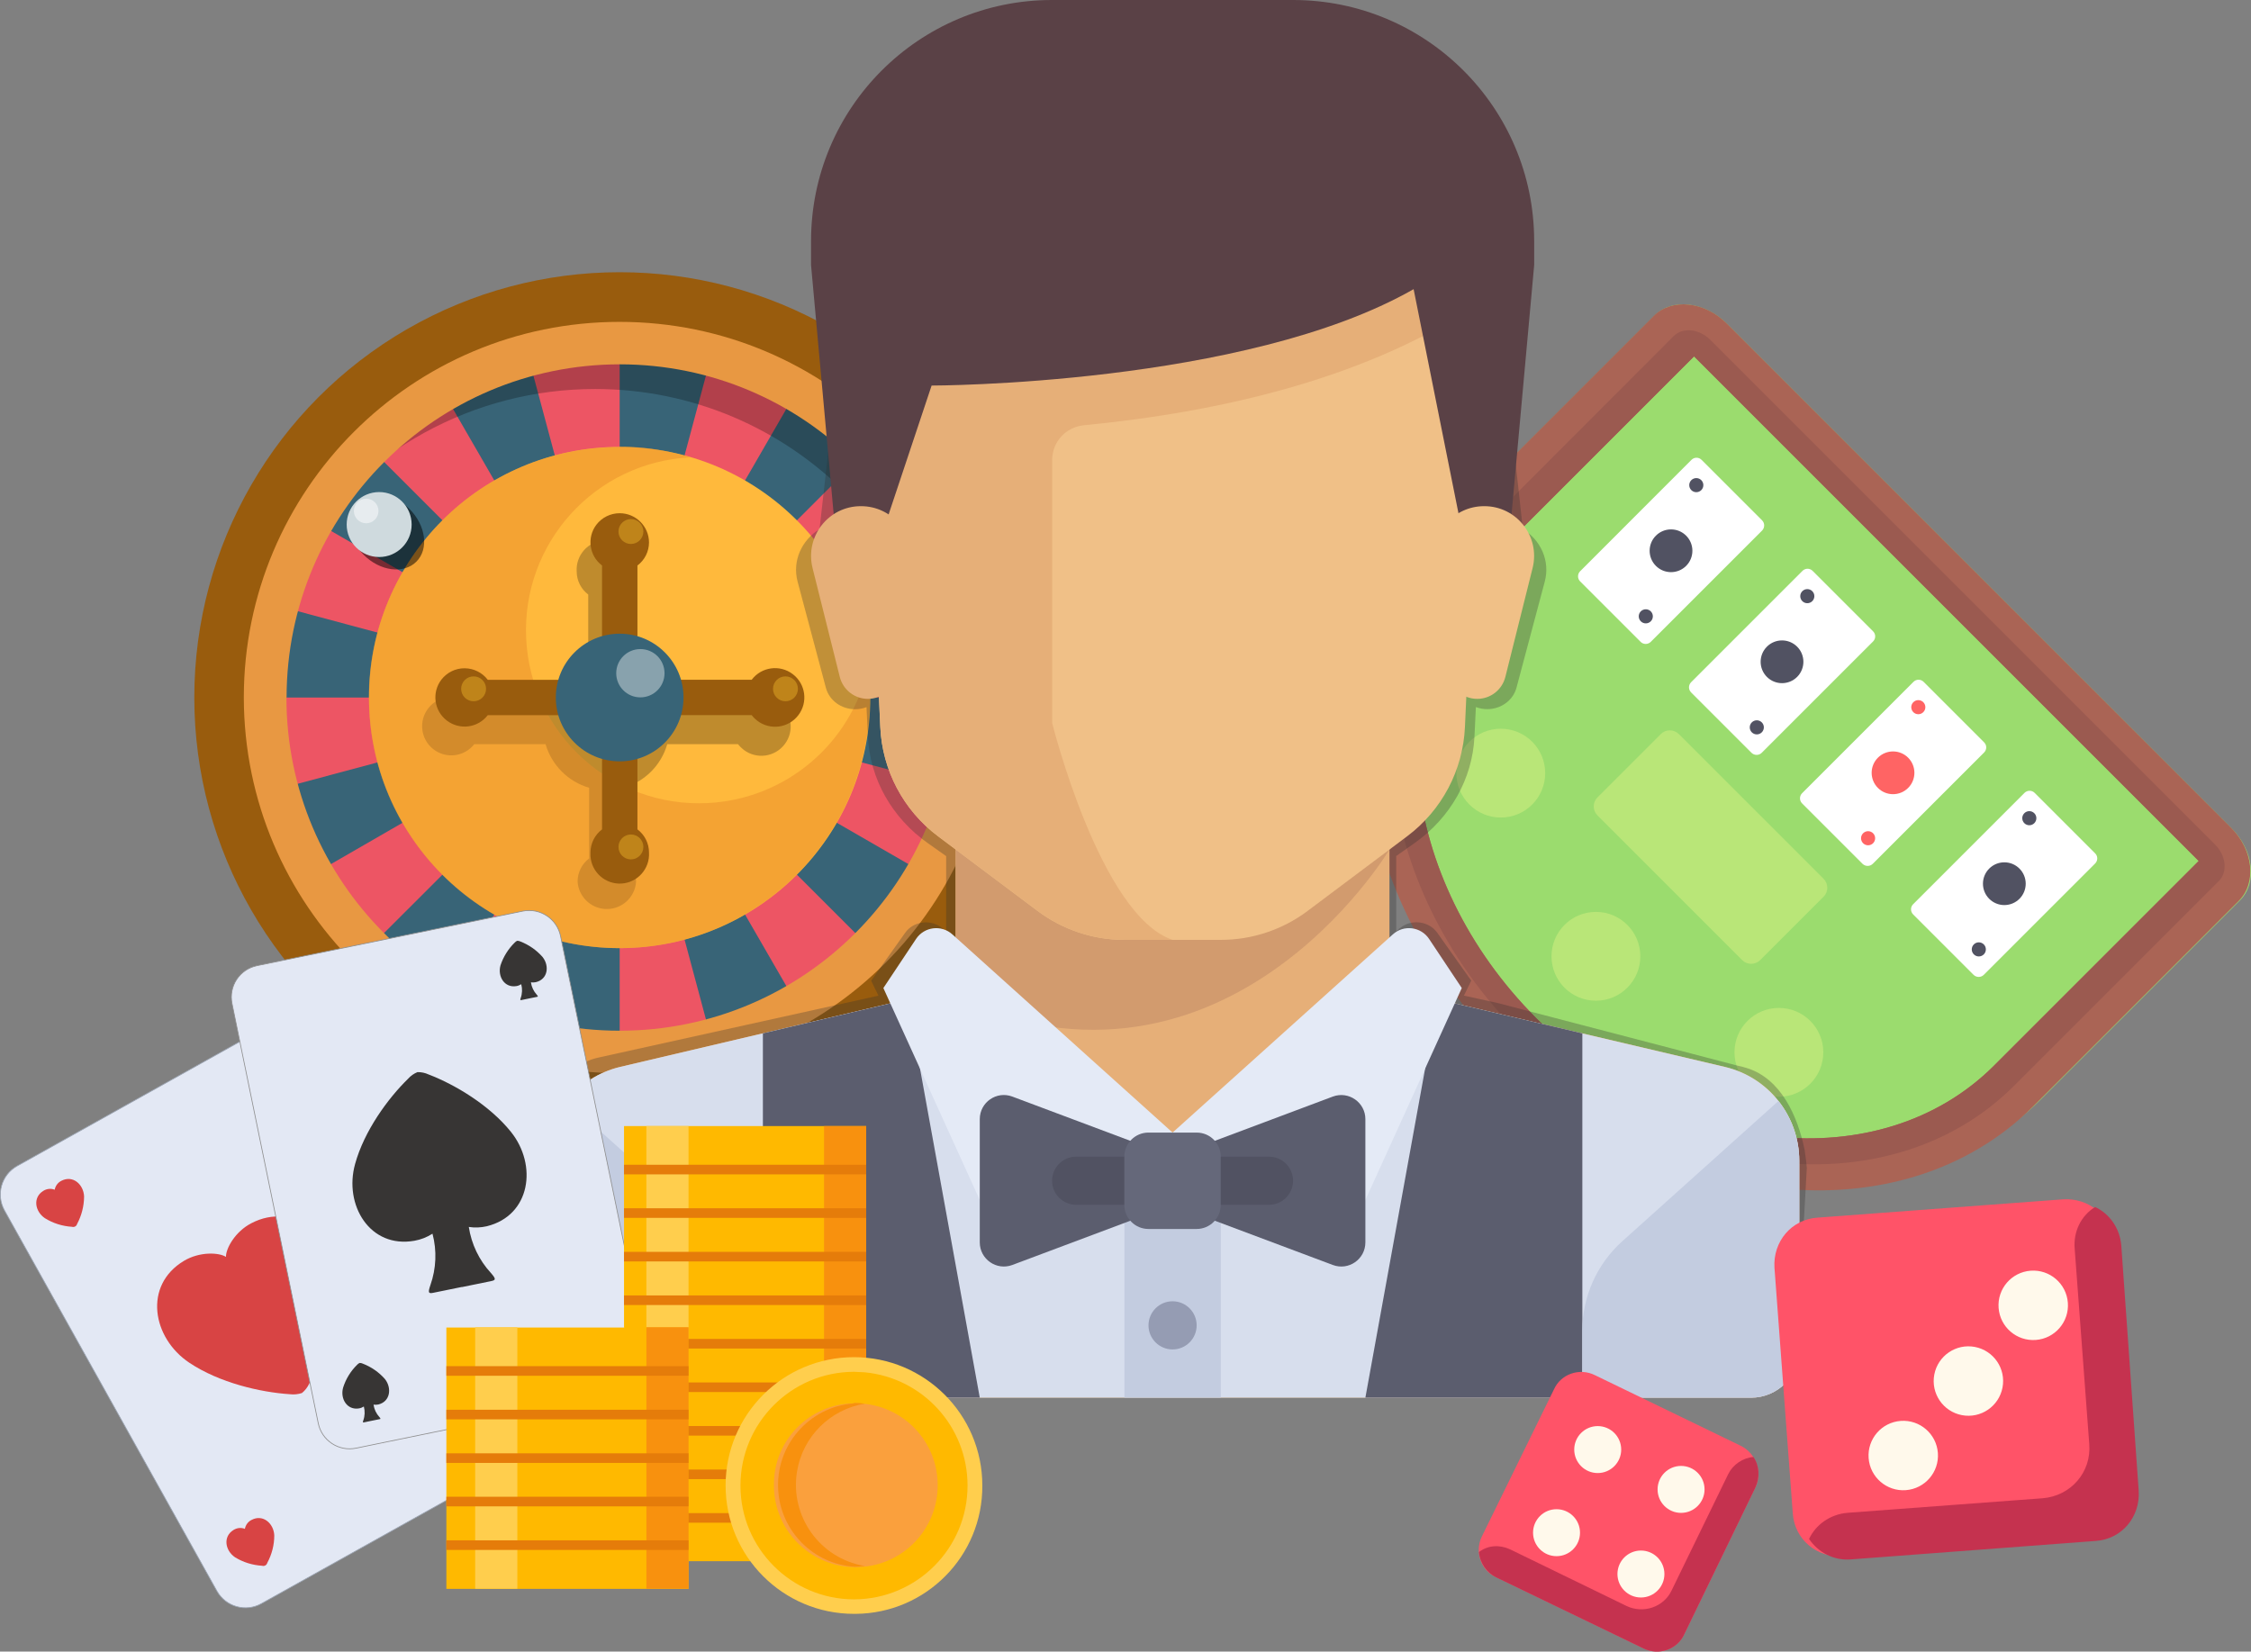 <?xml version="1.0" encoding="utf-8"?>
<!-- Generator: Adobe Illustrator 22.1.0, SVG Export Plug-In . SVG Version: 6.00 Build 0)  -->
<svg version="1.1" id="Layer_1" xmlns="http://www.w3.org/2000/svg" xmlns:xlink="http://www.w3.org/1999/xlink" x="0px" y="0px"
	 viewBox="0 0 3000.5 2201.8" style="enable-background:new 0 0 3000.5 2201.8;" xml:space="preserve">
<rect x="0" y="0" width="3000.5" height="2201.8" fill="#808080" stroke="none"/>
<style type="text/css">
	.st0{fill:#9BDC6E;}
	.st1{fill:#AA6455;}
	.st2{fill:#9B5A50;}
	.st3{fill:#FFFFFF;}
	.st4{fill:#515262;}
	.st5{fill:#FF6464;}
	.st6{fill:#B9E678;}
	.st7{fill:#995C0D;}
	.st8{fill:#386477;}
	.st9{fill:#ED5564;}
	.st10{opacity:0.25;enable-background:new    ;}
	.st11{fill:#E89842;}
	.st12{fill:#FFB93C;}
	.st13{opacity:0.48;fill:#E88D2B;enable-background:new    ;}
	.st14{fill:#88A2AD;}
	.st15{fill:#BF841A;}
	.st16{opacity:0.5;enable-background:new    ;}
	.st17{fill:#CFDADE;}
	.st18{fill:#E7ECEF;}
	.st19{display:none;opacity:0.25;enable-background:new    ;}
	.st20{opacity:0.3;fill:#303030;}
	.st21{fill:#E6AF78;}
	.st22{fill:#D7DEED;}
	.st23{fill:#C3CCE0;}
	.st24{fill:#5B5D6E;}
	.st25{fill:#D29B6E;}
	.st26{fill:#F0C087;}
	.st27{fill:#5A4146;}
	.st28{fill:#E4EAF6;}
	.st29{fill:#65687A;}
	.st30{fill:#959CB3;}
	.st31{fill:#E3E8F4;stroke:#9BA4B2;stroke-miterlimit:10;}
	.st32{fill:#D84444;}
	.st33{fill:#E3E8F4;stroke:#8E8E8E;stroke-miterlimit:10;}
	.st34{fill:#373534;}
	.st35{fill:#FFB900;}
	.st36{fill:#FFCE4D;}
	.st37{fill:#F8910E;}
	.st38{fill:#E57C0A;}
	.st39{fill:#FAA03D;}
	.st40{fill:#FF5368;}
	.st41{fill:#C5324F;}
	.st42{fill:#FFF9EB;}
</style>
<g>
	<path class="st0" d="M2301.8,431.4l672.7,672.7c29.7,29.7,34.8,72.8,11.3,96.3L2720.1,1466c-170,170-482.2,133.2-697.5-82
		c-0.2-0.2-0.3-0.3-0.5-0.5l0,0c-215.2-215.2-252-527.5-82-697.5l0,0l265.6-265.6C2229.2,397.1,2272,402,2301.8,431.4z"/>
	<path class="st1" d="M2048.1,1357.7c-185.5-185.8-213.7-458.4-63.2-609.4l273.2-273.2l672.7,672.7l-273.2,273.2
		C2506.5,1571.4,2233.9,1543.1,2048.1,1357.7 M2004.4,1401.4c215.2,215.2,531.4,248,706.2,73.2l273.5-273.5
		c24-24,19.7-67.3-9.6-97.1l-672.7-672.7c-29.7-29.7-73.4-34.3-97.5-10.1c0,0,0,0,0,0l-273.2,273.2c-174.8,174.8-142,491,73.2,706.2
		v0L2004.4,1401.4z"/>
	<path class="st2" d="M2048.1,1357.7c-185.5-185.8-213.7-458.4-63.2-609.4l273.2-273.2l672.7,672.7l-273.2,273.2
		C2506.5,1571.4,2233.9,1543.1,2048.1,1357.7 M2026.2,1379.5c200.7,200.3,495.1,230.9,658.2,68.3l273.2-273.2
		c12.1-12.1,9.8-33.9-5.1-48.8l0,0l-672.7-672.7l0,0c-14.9-14.9-36.7-17.1-48.8-5.1c0,0,0,0,0,0L1958,721.4
		C1795.4,884.4,1825.9,1178.8,2026.2,1379.5z"/>
	<path class="st3" d="M2712.1,1057l80.7,80.7c3.7,3.7,3.7,9.7,0,13.4c0,0,0,0,0,0l-148.5,148.5c-3.7,3.7-9.7,3.7-13.5,0.1
		l-80.7-80.7c-3.7-3.7-3.7-9.8,0-13.5l148.5-148.5C2702.4,1053.3,2708.4,1053.3,2712.1,1057z"/>
	<circle class="st4" cx="2671.7" cy="1178.1" r="28.5"/>
	
		<ellipse transform="matrix(0.707 -0.707 0.707 0.707 -122.155 2236.102)" class="st4" cx="2638.1" cy="1265.5" rx="9.4" ry="9.4"/>
	
		<ellipse transform="matrix(0.707 -0.707 0.707 0.707 21.233 2232.441)" class="st4" cx="2705.4" cy="1090.6" rx="9.4" ry="9.4"/>
	<path class="st3" d="M2268.1,613l80.7,80.7c3.7,3.7,3.7,9.7,0.1,13.5l-148.5,148.5c-3.7,3.7-9.8,3.7-13.5,0l-80.7-80.7
		c-3.7-3.8-3.6-9.8,0.1-13.5L2254.7,613C2258.4,609.3,2264.4,609.3,2268.1,613L2268.1,613z"/>
	
		<ellipse transform="matrix(0.707 -0.707 0.707 0.707 133.41 1790.237)" class="st4" cx="2227.7" cy="734.1" rx="28.5" ry="28.5"/>
	
		<ellipse transform="matrix(0.707 -0.707 0.707 0.707 61.762 1792.086)" class="st4" cx="2194.1" cy="821.5" rx="9.4" ry="9.4"/>
	
		<ellipse transform="matrix(0.707 -0.707 0.707 0.707 205.15 1788.426)" class="st4" cx="2261.4" cy="646.6" rx="9.4" ry="9.4"/>
	<path class="st3" d="M2416.1,761l80.7,80.7c3.7,3.7,3.7,9.7,0,13.4c0,0,0,0,0,0l-148.5,148.5c-3.7,3.7-9.7,3.7-13.5,0.1l-80.7-80.7
		c-3.7-3.8-3.6-9.8,0.1-13.5L2402.7,761C2406.4,757.3,2412.4,757.3,2416.1,761L2416.1,761z"/>
	
		<ellipse transform="matrix(0.707 -0.707 0.707 0.707 72.104 1938.242)" class="st4" cx="2375.7" cy="882.1" rx="28.5" ry="28.5"/>
	
		<ellipse transform="matrix(0.707 -0.707 0.707 0.707 0.457 1940.092)" class="st4" cx="2342.1" cy="969.5" rx="9.4" ry="9.4"/>
	
		<ellipse transform="matrix(0.707 -0.707 0.707 0.707 143.845 1936.431)" class="st4" cx="2409.4" cy="794.6" rx="9.4" ry="9.4"/>
	<path class="st3" d="M2564.1,909l80.7,80.7c3.7,3.7,3.7,9.7,0,13.4l-148.5,148.5c-3.7,3.7-9.7,3.7-13.5,0.1l-80.7-80.7
		c-3.7-3.7-3.7-9.8,0-13.5l148.5-148.5C2554.4,905.2,2560.4,905.3,2564.1,909z"/>
	
		<ellipse transform="matrix(0.707 -0.707 0.707 0.707 10.799 2086.247)" class="st5" cx="2523.7" cy="1030.1" rx="28.5" ry="28.5"/>
	<circle class="st5" cx="2490.1" cy="1117.5" r="9.4"/>
	
		<ellipse transform="matrix(0.707 -0.707 0.707 0.707 82.539 2084.436)" class="st5" cx="2557.4" cy="942.6" rx="9.4" ry="9.4"/>
	<circle class="st6" cx="2127.3" cy="1274.9" r="59.2"/>
	<circle class="st6" cx="2371.2" cy="1402.9" r="59.2"/>
	<circle class="st6" cx="2000.5" cy="1030.7" r="59.2"/>
	<path class="st6" d="M2237.9,978.7l192.8,192.8c6.7,6.7,6.7,17.4,0,24.1c-0.1,0.1-0.2,0.2-0.3,0.2l-84.1,84.1
		c-6.7,6.7-17.4,6.7-24.1,0c0,0,0,0,0,0l-192.8-192.8c-6.7-6.7-6.7-17.4,0-24.1l0,0l84.1-84.1c6.5-6.8,17.3-7,24.1-0.5
		C2237.8,978.5,2237.9,978.6,2237.9,978.7z"/>
</g>
<g id="Layer_2_2_">
	<circle class="st7" cx="826" cy="929.9" r="567"/>
	<circle class="st8" cx="826" cy="929.9" r="472.5"/>
	<polygon class="st9" points="826,457.4 826,929.9 703.7,473.5 	"/>
	<polygon class="st9" points="589.7,1339 826,929.9 703.7,1386.2 	"/>
	<polygon class="st9" points="353.5,929.9 826,929.9 369.6,1052.2 	"/>
	<polygon class="st9" points="826,929.9 826,929.9 826,929.9 826,929.9 491.9,595.8 589.7,520.7 826,929.9 826,929.9 948.3,473.5 
		1062.3,520.7 826,929.9 826,929.9 1160.1,595.8 1235.2,693.7 826,929.9 1282.4,807.5 1298.5,929.9 826,929.9 1282.4,1052.2 
		1235.2,1166 826,929.9 826,929.9 1160.1,1263.9 1062.3,1339 826,929.9 948.3,1386.2 826,1402.3 826,929.9 826,929.9 826,929.9 
		491.9,1263.9 416.8,1166 826,929.9 826,929.9 	"/>
	<polygon class="st9" points="416.8,693.7 826,929.9 369.6,807.5 	"/>
	<path class="st10" d="M1265.4,991.3c0.2-260.9-211.1-472.5-472-472.7c-161.9-0.1-312.6,82.6-399.3,219.3
		c109-237,389.4-340.9,626.5-231.9s340.9,389.4,231.9,626.5c-8,17.5-17.1,34.4-27.2,50.8C1252,1122.8,1265.7,1057.4,1265.4,991.3z"
		/>
	<path class="st11" d="M325,929.9c0-276.6,224.2-500.8,500.8-500.8s500.8,224.2,500.8,500.8c0,276.5-224.1,500.7-500.7,500.8
		C549.5,1430.5,325.4,1206.4,325,929.9z M381.8,929.9c0,245.3,198.9,444.2,444.2,444.2s444.2-198.9,444.2-444.2
		S1071.3,485.7,826,485.7l0,0c-245.2,0.3-443.8,199-444,444.2H381.8z"/>
	<circle class="st12" cx="826" cy="929.9" r="334.1"/>
	<path class="st10" d="M600.9,929.2c12.1,0.1,23.5,5.8,30.8,15.4H726c8.1-28,30.1-49.9,58.1-58.1v-93.9
		c-9.7-7.3-15.4-18.7-15.4-30.8c-1.3-21.5,15.1-40.1,36.6-41.4c21.5-1.3,40.1,15.1,41.4,36.6c0.1,1.6,0.1,3.2,0,4.8
		c0,12.1-5.7,23.5-15.4,30.8v94.2c28.1,8.1,50,30,58.1,58.1h94.4c13-17.2,37.5-20.6,54.7-7.5c17.2,13,20.6,37.5,7.5,54.7
		s-37.5,20.6-54.7,7.5c-2.8-2.2-5.4-4.7-7.5-7.5h-94.4c-8.1,28.1-30,50-58.1,58.1v94.2c10.1,7,16.3,18.5,16.6,30.8
		c-1.3,21.5-19.8,37.9-41.4,36.6c-19.7-1.2-35.4-16.9-36.6-36.6c0-12.1,5.7-23.5,15.4-30.8v-94.2c-28-8.1-49.9-30.1-58.1-58.1h-95
		c-13.2,16.9-37.7,19.9-54.6,6.7c-16.9-13.2-19.9-37.7-6.7-54.6C578.1,934.9,589.1,929.4,600.9,929.2z"/>
	<path class="st13" d="M826,595.2c32,0.2,63.8,5.1,94.4,14.5c-127.3,6.3-225.3,114.6-219,241.9c6.3,127.3,114.6,225.3,241.9,219
		c103.7-5.2,191.2-79,213.8-180.4c1.6,13.2,2.5,26.5,2.5,39.8c0,184.5-149.5,334-334,334s-334-149.5-334-334s149.5-334,334-334
		L826,595.2z"/>
	<path class="st7" d="M619.4,890.9c12.1,0.1,23.5,5.8,30.8,15.4h152.3V753.9c-17.1-12.9-20.5-37.2-7.6-54.3
		c7.4-9.7,18.9-15.4,31.1-15.4c21.5,0,39,17.4,39.1,38.9c0,12.1-5.7,23.5-15.4,30.8v152.3H1002c13-17.2,37.5-20.6,54.7-7.5
		c17.2,13,20.6,37.5,7.5,54.7c-13,17.2-37.5,20.6-54.7,7.5c-2.8-2.2-5.4-4.7-7.5-7.5H849.7v152.3c9.7,7.3,15.4,18.7,15.4,30.8
		c1.3,21.5-15.1,40.1-36.6,41.4c-21.5,1.3-40.1-15.1-41.4-36.6c-0.1-1.6-0.1-3.2,0-4.8c0-12.1,5.7-23.5,15.4-30.8V953.4H650.2
		c-13.1,17.1-37.5,20.3-54.6,7.2c-17.1-13.1-20.3-37.5-7.2-54.6C595.8,896.5,607.2,890.8,619.4,890.9z"/>
	<circle class="st8" cx="826" cy="929.9" r="85.1"/>
	<circle class="st14" cx="853.6" cy="897.5" r="32.2"/>
	<circle class="st15" cx="1047" cy="918.3" r="16.6"/>
	<circle class="st15" cx="841" cy="708.6" r="16.6"/>
	<circle class="st15" cx="841" cy="1129.1" r="16.6"/>
	<circle class="st15" cx="631.3" cy="918.3" r="16.6"/>
	<path class="st16" d="M555,748.8c-16.8,16.8-48.5,12.8-70.4-9.3c-21.9-22.1-12.5-39.8,4.5-56.6c17-16.8,34.6-26.6,56.6-4.5
		C567.8,700.5,571.9,732,555,748.8z"/>
	<circle class="st17" cx="505.4" cy="699.3" r="43.3"/>
	<circle class="st18" cx="488.1" cy="681.2" r="16.4"/>
	<path class="st19" d="M316.6,1409.1c208.6,170,500.4,193.8,733.7,59.8L561.1,979.6L316.6,1409.1z"/>
</g>
<path class="st20" d="M2405.5,1532.9c-9.1-44.2-31.1-94.9-77.3-109.1c-3.6-1.1-7.3-2.1-11.1-2.9l-319.9-83.5l-45.8-10.1l9.7-20
	l-45.3-63.8c-11.3-15.9-34.9-18.7-50-5.9l-4.7,4v-100.4l24.5-17.3c47.8-33.7,77.1-85.7,79.8-141.8l1.9-39.5
	c4.7,1.8,9.8,2.8,15.2,2.8c18.4,0,34.4-11.8,38.9-28.5l37.7-141.5c7.5-28.1-5.7-55.6-29.2-70.1l-35.7-325.5v-31.3
	c0-173-77.4-215.6-261.5-215.6h-333.4c-184.1,0-271.9,57.1-271.9,230.2v31.3l-35,311c-23.5,14.5-36.7,42-29.2,70.1l37.7,141.5
	c4.5,16.8,20.5,28.5,38.9,28.5c5.4,0,10.5-1,15.2-2.8l1.9,39.5c2.7,56.1,32,108.1,79.8,141.8l24.5,17.3v100.4l-4.7-4
	c-15.1-12.8-38.8-10-50,5.9l-45.3,63.8l9.7,20l-176.4,39v0l-197.3,43.6c-51.8,11.5-60.5,64.4-70.4,112c0,0,0,0,0,0.1
	c-0.2,0.8-0.3,1.7-0.5,2.5c-1.3,7-1.9,14.1-1.9,21.4v245.4c0,34.6,29.9,62.7,66.7,62.7h203.4v0h0h300.1h200.1h133.4h200.1h300.1h0v0
	h200.4c36.8,0,66.7-28.1,66.7-62.7l13-234.4C2407.9,1549.6,2405.5,1532.9,2405.5,1532.9z"/>
<g id="dealer">
	<path class="st21" d="M1852.1,1266.3v-174h-578.3v174c0,29.8-20.5,55.7-49.5,62.5l-397.5,93.5c-58,13.7-99.1,65.5-99.1,125.1v251.6
		c0,35.5,28.8,64.3,64.3,64.3h1542c35.5,0,64.3-28.8,64.3-64.3v-251.6c0-59.6-41-111.4-99.1-125.1l-397.5-93.5
		C1872.7,1322,1852.1,1296.1,1852.1,1266.3z"/>
	<path class="st22" d="M2299.2,1422.4l-397.5-93.5c-6-1.4-11.5-3.8-16.7-6.7l-322,187.8L1253.6,1313c-8,7.5-18,13.1-29.2,15.8
		l-397.5,93.5c-58,13.7-99.1,65.5-99.1,125.1v251.6c0,35.5,28.8,64.3,64.3,64.3h1542c35.5,0,64.3-28.8,64.3-64.3v-251.6
		C2398.3,1487.8,2357.3,1436,2299.2,1422.4z"/>
	<rect x="1498.8" y="1606.3" class="st23" width="128.5" height="257"/>
	<g>
		<polygon class="st24" points="1016.9,1377.6 1016.9,1863.3 1306,1863.3 1209.6,1332.3 		"/>
		<polygon class="st24" points="2109.2,1377.6 2109.2,1863.3 1820,1863.3 1916.4,1332.3 		"/>
	</g>
	<path class="st25" d="M1273.9,1266.3c0,21.6-10.8,41-27.7,52.7c381.1,190.9,606-186.6,606-186.6v-40.1h-578.3V1266.3z"/>
	<path class="st26" d="M1145.4,353.4l28,615.9c2.6,57.5,30.8,110.9,76.9,145.5l132.8,99.6c33.4,25,73.9,38.6,115.7,38.6h128.5
		c41.7,0,82.3-13.5,115.7-38.6l132.8-99.6c46.1-34.6,74.3-87.9,76.9-145.5l28-615.9H1145.4z"/>
	<path class="st21" d="M1145.4,353.4l28,615.9c2.6,57.5,30.8,110.9,76.9,145.5l132.8,99.6c33.4,25,73.9,38.6,115.7,38.6h64.3
		c-96.4-32.1-160.6-289.1-160.6-289.1V613.2c0-24.2,18.4-44,42.5-46.3c180-17.4,383.3-62.6,535.8-169.3v-44.2H1145.4z"/>
	<path class="st27" d="M1081.1,321.3v32.1l32.1,353.4h64.3l64.3-192.8c0,0,417.6,0,642.5-128.5l64.3,321.3h64.3l32.1-353.4v-32.1
		C2044.9,143.8,1901.1,0,1723.6,0h-321.3C1225,0,1081.1,143.8,1081.1,321.3z"/>
	<path class="st26" d="M2042.9,757.3l-36.3,145.1c-4.3,17.2-19.7,29.3-37.5,29.3l0,0c-19.5,0-35.9-14.5-38.3-33.8l-18.6-148.4
		c-5-39.7,26-74.7,66-74.7h0.1C2021.6,674.6,2053.4,715.3,2042.9,757.3z"/>
	<path class="st21" d="M1083.1,757.3l36.3,145.1c4.3,17.2,19.7,29.3,37.5,29.3l0,0c19.5,0,35.9-14.5,38.3-33.8l18.6-148.4
		c5-39.7-26-74.7-66-74.7h-0.1C1104.4,674.6,1072.7,715.3,1083.1,757.3z"/>
	<g>
		<path class="st23" d="M963.6,1654.8l-208.2-187c-17.4,22.1-27.7,49.9-27.7,79.6v251.6c0,35.5,28.8,64.3,64.3,64.3h224.9v-89
			C1016.9,1728.7,997.5,1685.3,963.6,1654.8z"/>
		<path class="st23" d="M2162.4,1654.8l208.2-187c17.4,22.1,27.7,49.9,27.7,79.6v251.6c0,35.5-28.8,64.3-64.3,64.3h-224.9v-89
			C2109.2,1728.7,2128.5,1685.3,2162.4,1654.8z"/>
	</g>
	<g>
		<path class="st28" d="M1269.4,1245.6l293.6,264.3c0,0-82.2,41.5-183.7,125.2c-20.9,17.3-52.6,10.3-63.8-14.4l-138-303.5l43.6-65.5
			C1232,1235.4,1254.8,1232.5,1269.4,1245.6z"/>
		<path class="st28" d="M1856.7,1245.6L1563,1509.9c0,0,82.2,41.5,183.7,125.2c20.9,17.3,52.6,10.3,63.8-14.4l138-303.5l-43.6-65.5
			C1894,1235.4,1871.2,1232.5,1856.7,1245.6z"/>
	</g>
	<path class="st24" d="M1776.6,1461.9L1563,1542l-213.6-80.1c-21-7.9-43.4,7.6-43.4,30.1v164.3c0,22.4,22.4,38,43.4,30.1l213.6-80.1
		l213.6,80.1c21,7.9,43.4-7.6,43.4-30.1V1492C1820,1469.6,1797.6,1454.1,1776.6,1461.9z"/>
	<path class="st4" d="M1691.5,1542H1563h-128.5c-17.7,0-32.1,14.4-32.1,32.1c0,17.7,14.4,32.1,32.1,32.1H1563h128.5
		c17.7,0,32.1-14.4,32.1-32.1C1723.6,1556.4,1709.3,1542,1691.5,1542z"/>
	<path class="st29" d="M1595.1,1509.9h-64.3c-17.7,0-32.1,14.4-32.1,32.1v64.3c0,17.7,14.4,32.1,32.1,32.1h64.3
		c17.7,0,32.1-14.4,32.1-32.1V1542C1627.3,1524.3,1612.9,1509.9,1595.1,1509.9z"/>
	<circle class="st30" cx="1563" cy="1766.9" r="32.1"/>
</g>
<g>
	<g>
		<path class="st31" d="M686.7,1899.2c11.7,21,4.2,47.4-16.7,59.2l-321.6,179.5c-21,11.7-47.4,4.2-59.2-16.7L6,1613.7
			c-11.7-21-4.2-47.4,16.7-59.2l321.3-179.4c21-11.7,47.4-4.2,59.2,16.7L686.7,1899.2z"/>
		<path class="st32" d="M335.1,1630.7c-21.7,11.2-34.1,33.7-33.9,44.9c-9.5-6-35.1-7.2-56,5.3c-54.5,32.7-42.3,102.8,7.1,135.8
			c40.1,26.8,95,39.5,134.2,42c5.4,0.7,10.9,0.1,16-1.6c4.2-3.4,7.5-7.8,9.8-12.7c18.6-34.7,36.5-88,34.7-136.3
			C444.9,1648.7,391.6,1601.4,335.1,1630.7z"/>
		<path class="st32" d="M82,1574.1c-4.8,2.3-8.1,6.8-9.1,12c-4.9-2-10.5-1.4-15,1.4c-14.6,8.8-11.3,27.6,1.9,36.5
			c10.9,6.8,23.3,10.7,36.1,11.5c2.9,0.9,5.9-0.7,6.8-3.5c0-0.1,0.1-0.2,0.1-0.3c6-11.2,9.2-23.8,9.3-36.6
			C111.4,1579,97.2,1566.3,82,1574.1z"/>
		<path class="st32" d="M365.9,1417c-4.8,2.3-8.1,6.8-9.1,12c-5-1.9-10.5-1.4-15,1.4c-14.6,8.8-11.3,27.6,1.9,36.5
			c10.9,6.6,23.3,10.5,36,11.2c2.9,0.9,5.9-0.7,6.8-3.5c0-0.1,0.1-0.2,0.1-0.3c6.1-11.3,9.3-23.8,9.3-36.6
			C395.2,1421.8,381,1409.2,365.9,1417z"/>
		<path class="st32" d="M335.5,2026.2c-4.8,2.3-8.1,6.8-9.1,12c-4.9-2-10.5-1.4-15,1.4c-14.6,8.8-11.3,27.6,1.9,36.5
			c10.9,6.7,23.3,10.5,36.1,11.3c2.9,0.9,5.9-0.7,6.8-3.6c0-0.1,0.1-0.2,0.1-0.3c6.1-11.3,9.3-23.8,9.3-36.6
			C364.9,2031,350.6,2018.3,335.5,2026.2z"/>
	</g>
	<g>
		<path class="st33" d="M862.4,1807.4c4.8,23.2-10.1,45.8-33.3,50.5c0,0,0,0,0,0l-354.4,72.7c-23.2,4.8-45.8-10.1-50.5-33.3
			c0,0,0,0,0,0L309.3,1338c-4.8-23.1,10-45.8,33.2-50.6c0.1,0,0.2-0.1,0.4-0.1l354.3-72.7c23-4.4,45.3,10.4,50,33.3L862.4,1807.4z"
			/>
		<path class="st34" d="M681.2,1509.1c-28.7-35.8-74.7-63.2-109.7-76.6c-4.7-2.2-9.8-3.3-15-3.2c-4.8,1.9-9.1,5-12.6,8.9
			c-26.7,26.1-58.4,69.3-70.6,113.7c-15.1,54.4,19.6,112.8,79.2,102.2c8.5-1.5,16.7-4.7,24-9.4c6,22.6,5,46.5-2.8,68.6
			c-3.3,9.8-2.9,11.6,3.8,10.2l37.7-7.7l0.9,0l38.6-7.9c6.7-1.3,6.3-3.2-0.4-10.9c-15.7-17-25.9-38.4-29.4-61.3
			c7.9,1.2,16,0.9,23.9-0.9C707.4,1620.4,716.5,1553.3,681.2,1509.1z"/>
		<path class="st34" d="M723.2,1275.8c-8.1-9.2-18.3-16.3-29.7-20.7c-1.3-0.6-2.6-0.9-4-0.9c-1.3,0.5-2.5,1.3-3.4,2.4
			c-8.7,8.5-15.2,19-19,30.5c-4,14.6,5.3,30.2,21.3,27.5c2.3-0.4,4.5-1.3,6.4-2.5c1.6,6.1,1.4,12.5-0.7,18.4c-0.9,2.6-0.8,3.1,1,2.7
			l10.1-2.1l0,0l10.4-2.1c1.8-0.1,1.7-0.9-0.1-2.9c-4.2-4.6-6.9-10.3-7.8-16.5c2.1,0.3,4.3,0.2,6.4-0.2
			C730.3,1305.7,732.7,1287.7,723.2,1275.8z"/>
		<path class="st34" d="M513.2,1838.6c-8-9.2-18.3-16.3-29.7-20.7c-1.3-0.6-2.6-0.9-4-0.9c-1.3,0.5-2.5,1.3-3.4,2.4
			c-8.7,8.5-15.2,19.1-18.8,30.7c-4,14.6,5.3,30.2,21.3,27.5c2.3-0.4,4.5-1.3,6.4-2.5c1.6,6.1,1.4,12.5-0.7,18.4
			c-0.9,2.6-0.8,3.1,1,2.7l10.1-2.1l0,0l10.4-2.1c1.8-0.1,1.7-0.9-0.1-2.9c-4.2-4.6-6.9-10.3-7.8-16.5c2.1,0.3,4.3,0.2,6.4-0.2
			C520.3,1868.5,522.5,1850.5,513.2,1838.6z"/>
	</g>
</g>
<g>
	<g>
		<path class="st35" d="M831.8,1501.2h322.8v318.7c8,42.3-72.6,234.1-142,261.4h-94.8l-86-312.1V1501.2z"/>
		<rect x="861.6" y="1501.2" class="st36" width="56.2" height="285.5"/>
		<rect x="595" y="1769.8" class="st35" width="322.8" height="348.4"/>
		<rect x="861.6" y="1769.4" class="st37" width="56.2" height="348.6"/>
		<rect x="633.4" y="1769.4" class="st36" width="56.2" height="348.6"/>
		<rect x="1098.4" y="1501.2" class="st37" width="56.2" height="317.6"/>
		<rect x="831.8" y="1552.8" class="st38" width="322.8" height="12.8"/>
		<rect x="831.8" y="1610.8" class="st38" width="322.8" height="12.8"/>
		<rect x="831.8" y="1668.9" class="st38" width="322.8" height="12.8"/>
		<rect x="831.8" y="1727" class="st38" width="322.8" height="12.8"/>
		<rect x="917.7" y="1785" class="st38" width="236.8" height="12.8"/>
		<rect x="917.7" y="1843" class="st38" width="126.5" height="12.8"/>
		<rect x="917.7" y="1901.1" class="st38" width="76.7" height="12.8"/>
		<rect x="917.7" y="1959.1" class="st38" width="60" height="12.8"/>
		<rect x="917.7" y="2017.2" class="st38" width="65.1" height="12.8"/>
		<rect x="595" y="1821.3" class="st38" width="322.8" height="12.8"/>
		<rect x="595" y="1879.4" class="st38" width="322.8" height="12.8"/>
		<rect x="595" y="1937.5" class="st38" width="322.8" height="12.8"/>
		<rect x="595" y="1995.4" class="st38" width="322.8" height="12.8"/>
		<rect x="595" y="2053.5" class="st38" width="322.8" height="12.8"/>
	</g>
	<g>
		<path class="st35" d="M1012.6,2081.7c-55.8-69.6-44.7-171.2,24.9-227c28.6-23,64.2-35.5,100.9-35.5c5.4-0.3,10.8-0.3,16.3,0
			c88.7,8.9,153.3,88,144.4,176.6c-8.9,88.7-88,153.3-176.6,144.4c-43.1-4.3-82.7-25.8-109.8-59.7V2081.7z"/>
		<path class="st39" d="M1138.3,1870.9c60.3-1.4,110.3,46.4,111.6,106.7c1.4,60.3-46.4,110.3-106.7,111.6
			c-60.3,1.4-110.3-46.4-111.6-106.7c0-0.8,0-1.6,0-2.4C1030.9,1920.4,1078.7,1871.6,1138.3,1870.9z"/>
		<path class="st37" d="M1138.3,1870.9c-60.1,4.4-105.3,56.7-100.9,116.9c3.9,54,46.9,97,100.9,100.9c4.9,0,9.7-0.3,14.5-1
			c-59.7-9.8-100.2-66.2-90.4-126c7.6-46.4,44-82.8,90.4-90.4c-4.8-0.7-9.7-1-14.5-1V1870.9z"/>
		<path class="st36" d="M1138.3,2151.5c-94.5,0-171.1-76.6-171.1-171.1c0-94.5,76.6-171.1,171.1-171.1
			c94.5,0,171.1,76.6,171.1,171.1c0.6,93.9-75.1,170.5-169,171.1C1139.7,2151.5,1139,2151.5,1138.3,2151.5z M1152.8,1829.5
			c-4.9,0-10.2-0.7-14.5-0.7c-83.6,0.3-151.2,68.1-151.3,151.7c0,83.6,67.7,151.5,151.3,151.7c83.8-0.2,151.6-68.2,151.4-152
			C1289.6,1902.2,1230.4,1837.1,1152.8,1829.5z"/>
	</g>
</g>
<g>
	<g>
		<path class="st40" d="M2841.2,1983.5l-24.4-327.2c-2.3-34.9-32-59.6-66.9-57.4l-327.2,24.4c-34.9,2.3-59.6,32-57.4,66.9
			l24.4,327.2c2.3,34.9,32,59.6,66.9,57.4l326-24.6C2817.5,2047.8,2843.5,2018.3,2841.2,1983.5z"/>
		<path class="st41" d="M2827.6,1660.4c-1.9-23.3-16.1-42.6-34.9-51.3c-18.8,11.7-29.2,32.7-27.2,56l19.4,260
			c3.1,37.6-24.7,69.3-62.2,72.3l-260,19.4c-23.3,1.9-42.6,16.1-51.3,34.9c12,17.6,32.7,29.2,56,27.2l326-24.6
			c34.9-2.3,59.6-32,57.4-66.9L2827.6,1660.4z"/>
		
			<ellipse transform="matrix(0.997 -7.359608e-02 7.359608e-02 0.997 -120.754 204.241)" class="st42" cx="2711" cy="1740.7" rx="46.3" ry="46.3"/>
		
			<ellipse transform="matrix(0.997 -7.359639e-02 7.359639e-02 0.997 -135.969 192.032)" class="st42" cx="2537.7" cy="1941" rx="46.3" ry="46.3"/>
		
			<ellipse transform="matrix(0.187 -0.982 0.982 0.187 325.954 4074.281)" class="st42" cx="2624.5" cy="1840.2" rx="46.3" ry="46.3"/>
	</g>
	<g>
		<path class="st40" d="M2321,1927.8l-195-94.5c-21-10.4-45.7-1.1-54.6,18.9l-96,195.9c-10.4,21-1.1,45.7,18.9,54.6l196.2,94.7
			c21,10.4,45.7,1.1,54.6-18.9l94.5-195C2350,1962.6,2340.7,1937.9,2321,1927.8z"/>
		<path class="st41" d="M2337.3,1942.4c-14.2,1.1-27.4,10.1-33.7,22.9l-75.5,155.2c-10.6,22.2-37.8,31.1-60,20.5l-155.2-75.5
			c-14.1-6.5-29.5-5.6-41.5,3.6c1.1,14.2,10.1,27.4,22.9,33.7l196.2,94.7c21,10.4,45.7,1.1,54.6-18.9l94.5-195
			C2346.2,1969.6,2345.3,1954.1,2337.3,1942.4z"/>
		<ellipse class="st42" cx="2129.7" cy="1932.5" rx="31.3" ry="31.3"/>
		<ellipse class="st42" cx="2240.8" cy="1985.6" rx="31.3" ry="31.3"/>
		<ellipse class="st42" cx="2074.8" cy="2043.3" rx="31.3" ry="31.3"/>
		<ellipse class="st42" cx="2187.3" cy="2098.4" rx="31.3" ry="31.3"/>
	</g>
</g>
</svg>
